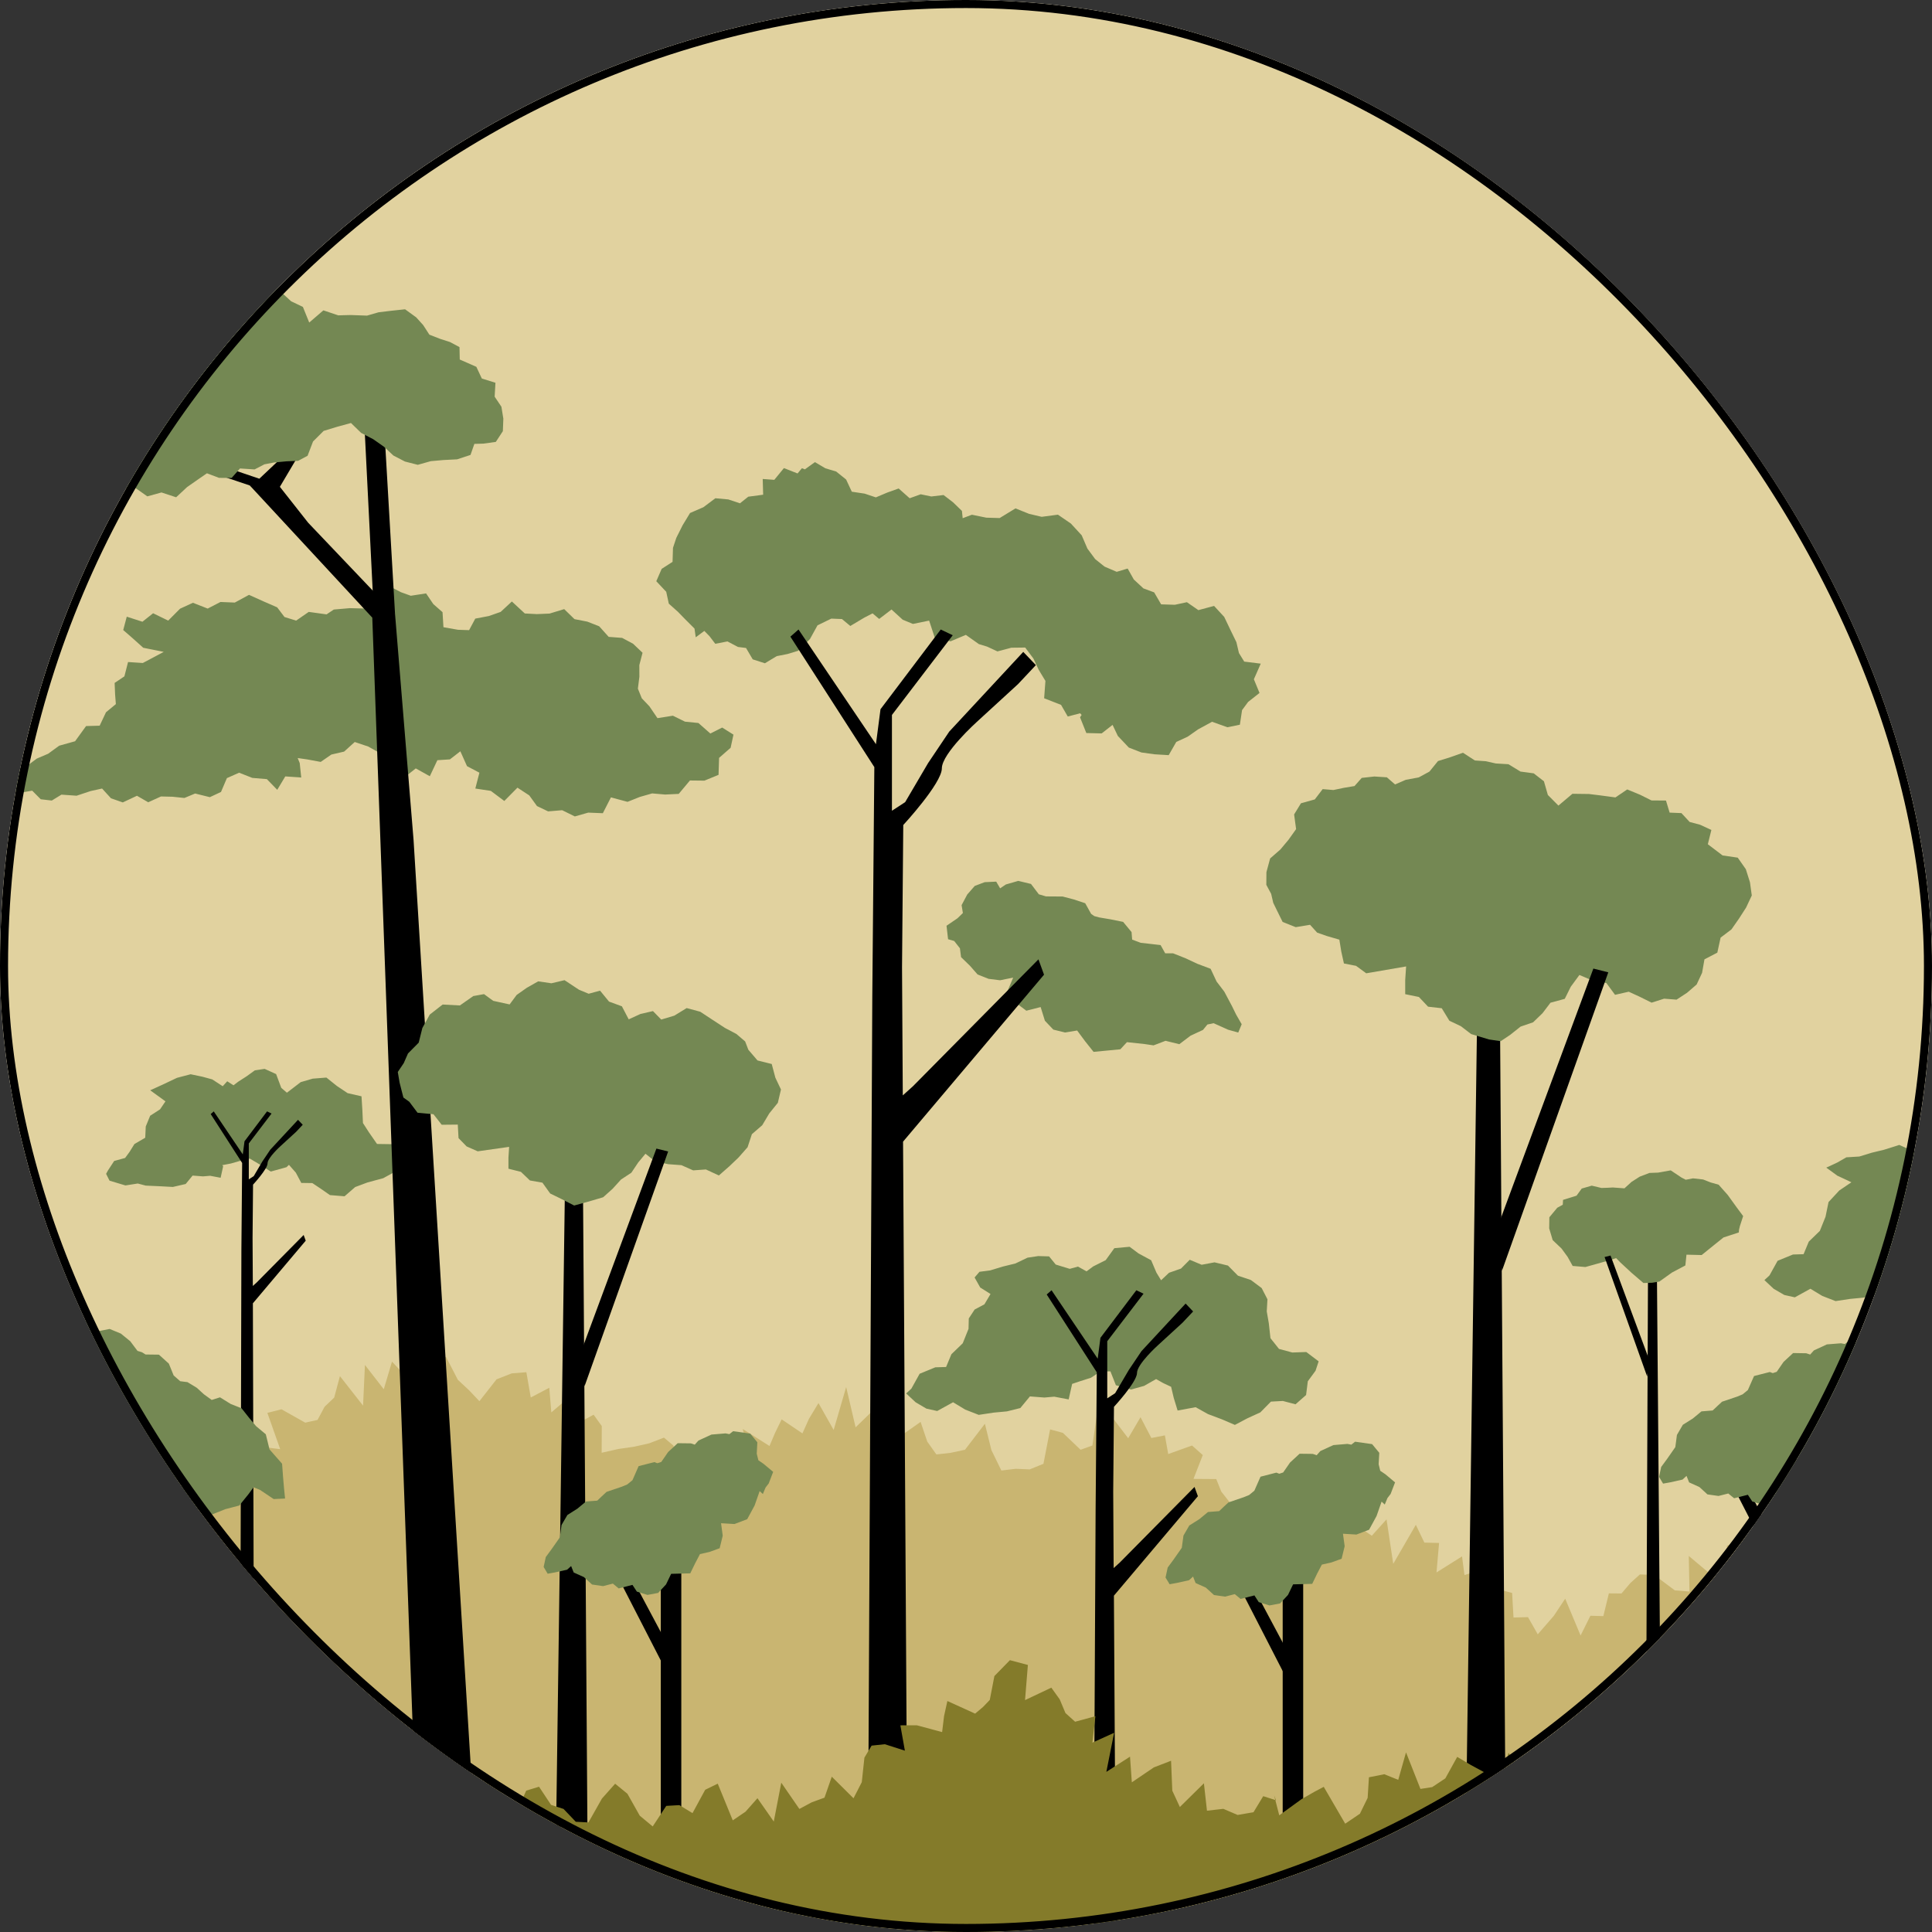<svg width="240" height="240" viewBox="0 0 240 240" fill="none" xmlns="http://www.w3.org/2000/svg">
<rect x="0" y="0" width="240" height="240" fill="#333333" stroke="none"/>
<g clip-path="url(#clip0_626_6520)">
<rect width="240" height="240" rx="120" fill="white"/>
<g clip-path="url(#clip1_626_6520)">
<path d="M262.234 -21.333H-14.566V237.327H262.234V-21.333Z" fill="#E1D29F"/>
<path d="M-10.373 235.354L-6.686 233.64L-8.52 232.074L-8.366 230.454L-11.713 228.907L-11.08 227.274L-8.493 225.62L-11.986 224.047L-9.553 222.4L-10.046 220.794L-9.366 219.174L-11.98 217.567L-10.473 215.94L-10.733 214.327L-9.093 212.714L-12.366 211.08L-7.786 209.494L-7.633 207.887L-12.273 206.214L-10.526 204.62L-8.893 203.027L-7.053 201.454L-9.626 199.787L-11.306 198.127L-12.273 196.48L-9.34 194.947L-10.1 193.307L-8.1 191.754L-7.56 190.16L-9.686 188.467L-11.006 186.794L-11.193 185.167L-10.006 183.594L-10.34 181.96L-7.84 180.46L-10.946 178.687L-7.593 177.894L-7.626 174.88L-5.233 178.534L-3.886 175.214L-2.293 176.36L-0.973 177.74L0.52 178.107L2.147 178.24L4.92 175.994L4.147 181.427L5.52 182.214L7.02 182.8L9.734 181.094L11.36 181.467L11.914 184.094L14.2 182.994L15.487 184.174L16.7 185.9L19.06 182.867L20.307 185.027L21.827 183.1L22.967 182.04L24.607 183.02L26.374 183.114L28.034 182.614L27.86 179.754L29.44 179.08L32.32 179.714L34.807 180.02L33.214 175.514L34.967 175.067L37.914 176.727L39.447 176.387L40.32 174.754L41.514 173.614L42.227 170.947L45.1 174.614L45.334 169.56L47.674 172.574L48.694 169.147L50.6 171.174L52.06 169.107L53.72 168.54L55.414 168.574L56.874 171.4L58.274 172.707L59.554 174.06L61.68 171.347L63.567 170.607L65.387 170.46L65.934 173.6L68.234 172.394L68.487 175.454L71.834 172.6L71.1 177.174L73.74 175.74L74.754 177.147L74.74 180.467L76.834 179.994L78.754 179.72L80.647 179.294L82.48 178.587L83.654 179.574L84.52 183.12L86.24 183.84L87.927 182.247L89.5 181.8L91.787 183.154L93.474 182.42L92.267 177.514L95.587 179.627L96.294 177.967L97.1 176.32L99.68 178.06L100.494 176.247L101.674 174.294L103.56 177.634L105.114 172.307L106.287 177.307L108.1 175.547L109.874 174.967L111.44 175.327L112.214 178.147L114.36 176.634L115.187 179.08L116.32 180.674L118.074 180.48L119.874 180.094L122.347 176.867L123.154 180.134L124.394 182.674L126.167 182.46L127.914 182.534L129.62 181.84L130.447 177.567L132.034 177.994L134.234 180.094L135.7 179.567L136.274 175.647L138.1 175.98L140.147 178.66L141.68 176.054L143.027 178.634L144.707 178.307L145.12 180.627L148.08 179.567L149.414 180.754L148.26 183.714L151.087 183.734L151.714 185.294L152.72 186.574L152.614 188.98L156.234 187.04L156.38 189.454L156.754 193.307L159.307 190.254L160.727 191.647L162.367 191.434L163.967 190.314L165.62 192.287L167.147 189.767L168.78 189.667L170.414 190.774L172.24 188.74L173.074 194.267L175.88 189.42L176.94 191.627L178.767 191.674L178.447 195.334L181.62 193.34L181.92 195.66L184.434 194.874L184.52 197.407L186.334 197.487L187.84 197.88L188.014 200.934L189.814 200.887L191.027 203.02L193.02 200.727L194.434 198.594L196.347 203.167L197.567 200.714L199.174 200.76L199.86 197.934L201.427 197.947L202.527 196.654L203.714 195.58L205.494 195.647L208.054 197.56L209.874 197.707L209.787 193.287L212.487 195.554L214.4 195.927L214.527 192.014L216.034 191.414L217.367 190.4L219.114 190.367L220.487 189.454L222.467 189.987L225.207 192.347L225.587 189.04L227.2 188.687L229.68 190.42L230.434 188.014L232.6 188.994L233.26 186.36L234.174 184.347L237.134 187.227L236.954 182.587L239.034 183.354L241 183.974L242.027 182.38L243.64 182.147L246.227 183.92L245.154 178.14L248.887 181.914L248.6 178.147L251.874 180.467L253.134 179.334L251.534 174.514L253.44 174.527L256.5 175.52L256.58 173.36L257.7 172.234L259.56 171.54L258.127 167.014L261.06 169.28L262.774 169.987L264.734 170.82L264.674 172.974L265.96 174.314L266.187 176.034L266.674 177.647L266.987 179.287L265.974 180.987L265.26 182.574L266.74 184.187L262.54 185.78L267.967 187.407L264.28 189L265.407 190.614L265 192.22L263.667 193.827L265.4 195.44L265.494 197.047L263.5 198.654L266.327 200.267L262.914 201.867L266.814 203.487L268.06 205.094L262.574 206.694L268.274 208.314L267.507 209.92L262.98 211.52L267.78 213.134L264.434 214.74L262.88 216.347L266.014 217.96L264.654 219.567L265.227 221.174L265.394 222.78L267.247 224.394L262.927 225.994L266.607 227.614L265.087 229.214L268.274 230.827L264.894 232.44L264.714 234.054L266.374 235.674L266.674 237.287L268.054 238.907L263.987 240.52L267.094 242.134L264.067 243.754L267.174 245.367L266.56 246.987L262.42 248.6L267.247 250.22L262.82 251.84L266.887 253.46L264.134 254.7L263.814 255.927L262.44 258.28L260.667 256.78L258.76 253.647L257.194 254.04L255.994 258.654L254.38 258.747L252.454 254.914L251.007 256.914L249.207 254.334L247.947 259.114L246.354 259.387L244.587 257.114L243.06 258.407L241.22 254.387L239.854 258.627L238.294 259.554L236.627 258.42L234.874 255.274L233.32 256.274L231.874 260.094L230.207 258.634L228.547 257.18L226.974 258.087L225.287 255.274L223.767 258.18L222.174 258.514L220.567 258.487L218.96 258.26L217.394 260.76L215.727 256.174L214.12 255.8L212.54 257.56L210.954 260.487L209.334 256.72L207.734 260.027L206.127 259.267L204.527 258.14L202.934 256.114L201.307 260.094L199.694 260.56L198.114 258.46L196.54 256.3L194.934 256.567L193.274 259.834L191.76 255.227L190.067 259.56L188.554 255.627L186.907 257.58L185.36 255.48L183.754 255.727L182.04 259.334L180.454 258.754L178.974 254.934L177.354 255.607L175.794 254.56L174.194 254.46L172.48 257.307L170.954 255.407L169.187 259.254L167.607 258.74L166.14 255.594L164.487 256.734L162.88 256.714L161.407 254.034L159.7 256.127L158.087 256.36L156.6 254.154L154.834 257.2L153.207 257.554L151.827 253.494L150.147 254.867L148.64 253.194L147 253.774L145.394 253.807L143.667 255.847L142.08 255.52L140.467 255.714L139.04 252.84L137.26 255.58L135.847 252.54L134.2 253.16L132.474 255.1L130.96 253.654L129.127 257.214L127.76 253.5L126.247 252.067L124.354 256.407L122.847 254.927L121.34 253.42L119.494 257.034L118.18 252.627L116.414 255.054L115.08 250.98L113.214 254.894L111.507 256.307L110.134 252.9L108.414 254.6L106.88 253.427L105.087 256.234L103.614 254.314L102 254.374L100.494 252.874L98.934 252.14L97.314 252.394L95.58 254.3L93.914 255.3L92.46 252.867L91.067 249.574L89.187 253.847L87.527 254.747L86.18 250.547L84.62 249.84L82.767 253.887L81.234 252.654L79.594 253.234L78.214 249.46L76.447 252.24L74.874 251.567L73.134 254.047L71.674 251.387L70.114 250.634L68.34 253.814L67 248.734L65.38 248.967L63.707 250.22L61.947 253.507L60.474 250.794L58.834 251.507L57.234 251.374L55.747 248.734L54.074 250.38L52.487 249.827L50.767 252.887L49.254 250.474L47.687 249.46L46.14 247.794L44.514 248.354L42.86 249.834L41.294 248.607L39.594 251.98L38.034 250.447H36.434L34.914 246.787L33.227 250.62L31.6 252.1L30.02 250.787L28.46 247.807L26.807 251.794L25.227 249.967L23.647 247.48L22.014 252.14L20.414 252.06L18.82 251.04L17.22 251.167L15.62 251.247L13.994 246.874L12.427 251.634L10.807 249.667L9.22 250.607L7.587 248.874L6.034 251.727L4.447 252.194L2.794 249.72L1.134 247.58L-0.34 252.367L-2.053 248.64L-3.52 252.694L-5.273 248.447L-6.746 251.794L-8.54 247.334L-10.053 249.44L-11.74 247.774L-13.073 253.16L-14.9 248.994L-16.273 253.014L-17.946 251.78L-19.533 252.074L-21.333 249.14L-22.866 250.274L-24.52 249.687L-25.92 252.367L-27.626 251.127L-29.173 251.854L-28.753 250.194L-27.486 251.574L-29.166 248.814L-28.053 247.607L-29.333 245.16L-29 243.574L-26.413 243.094L-24.033 242.46L-23.893 240.754L-24.32 238.814L-23.666 237.367L-24.6 235.26L-24.76 233.5L-21.16 233.227L-22.986 230.834L-18.973 230.627L-19.04 228.9L-19.766 226.96L-19.213 225.474L-18.726 223.96L-18.96 222.234L-15 221.734L-15.126 220.014L-17.28 217.774L-17.726 216.027L-15.36 214.98L-15.06 213.407L-13.206 212.174L-14.226 210.32L-16.786 208.2L-12.346 207.414L-12.233 205.794L-14.786 203.76L-13.893 202.294L-14.96 200.547L-11 199.454L-14.526 197.434L-10.933 196.214L-11.06 194.58L-11.8 192.914L-12.5 191.267L-12.213 189.687L-11.346 188.134L-9.56 186.587L-13.16 184.9L-9.96 183.34L-10.4 181.727L-12.133 180.147" fill="#C9B571"/>
<path d="M133.194 171.873L132.754 173.84L130.961 173.5L129.734 173.607L127.941 173.467L126.747 174.913L125.081 175.327L123.434 175.48L121.581 175.76L119.907 175.107L118.394 174.193L116.421 175.28L115.087 174.987L113.747 174.2L112.567 173.1L113.214 172.5L114.241 170.653L116.187 169.853L117.527 169.813L118.187 168.227L119.594 166.867L120.314 165.073L120.347 163.78L121.074 162.673L122.287 162.027L123.047 160.747L121.767 159.94L121.067 158.693L121.674 157.987L123.007 157.813L124.561 157.34L126.141 156.953L127.641 156.233L128.974 156.033L130.321 156.073L131.147 157.087L132.887 157.62L133.907 157.34L134.974 157.933L135.801 157.32L137.354 156.54L138.427 155.053L140.327 154.88L141.434 155.707L143.001 156.553L143.654 158.087L144.234 159.04L145.221 158.107L146.707 157.587L147.794 156.493L149.274 157.113L150.874 156.813L152.541 157.213L153.781 158.467L155.387 159.007L156.727 160.007L157.447 161.4L157.361 162.907L157.614 164.367L157.821 166.233L158.881 167.567L160.534 168.013L162.274 167.953L163.807 169.113L163.421 170.28L162.461 171.587L162.247 173.293L160.934 174.447L159.361 174.033L157.881 174.113L156.561 175.453L154.981 176.173L153.401 177.007L151.787 176.313L150.067 175.667L148.527 174.807L146.287 175.22L145.807 173.653L145.481 172.273L144.501 171.813L143.614 171.313L142.127 172.16L140.501 172.613L138.621 172.08L137.941 170.353L136.687 170.373L135.527 171.147L134.134 171.593L132.901 172.007" fill="#748853"/>
<path d="M148.801 185.847L148.387 184.714L139.094 194.114L138.341 194.794L138.287 185.287L138.381 174.76C138.381 174.76 141.241 171.667 141.241 170.56C141.241 169.454 143.834 167.12 143.834 167.12L146.894 164.314L148.214 162.914L147.281 161.934L141.801 167.84L140.227 170.18L138.527 173.067L137.547 173.707V166.614L142.054 160.707L141.161 160.28L136.701 166.187L136.361 168.78L130.627 160.28L130.027 160.807L136.247 170.474L136.101 187.48L135.801 247.274L138.667 247.34L138.374 198.22L148.814 185.854L148.801 185.847Z" fill="black"/>
<path d="M27.721 144.88L27.407 146.307L26.107 146.06L25.221 146.134L23.927 146.034L23.067 147.08L21.474 147.447L19.861 147.36L18.101 147.28L17.114 147.02L15.581 147.26L13.607 146.667L13.181 145.82L13.394 145.427L14.181 144.22L15.541 143.847L16.087 143.1L16.701 142.114L18.041 141.334L18.107 139.934L18.654 138.6L19.881 137.807L20.554 136.814L18.661 135.44L20.354 134.667L21.981 133.894L23.681 133.447L25.147 133.754L26.367 134.087L27.667 134.934L28.227 134.32L29.007 134.82L29.601 134.367L30.647 133.694L31.661 132.96L32.874 132.78L34.301 133.427L34.941 135.14L35.641 135.74L37.354 134.427L38.847 133.994L40.547 133.86L41.854 134.907L43.181 135.794L44.907 136.187L45.014 137.894L45.087 139.507L45.834 140.667L46.834 142.107L48.707 142.134L49.154 143.074L49.634 143.747L49.181 145.494L47.607 146.36L45.654 146.887L44.121 147.46L42.801 148.607L40.987 148.46L39.867 147.68L38.801 146.967L37.427 146.947L36.747 145.667L35.894 144.7L35.587 144.994L33.641 145.534L32.194 144.614L31.041 143.927L30.074 144.134L28.687 144.534L27.614 144.74" fill="#748853"/>
<path d="M37.98 154.127L37.721 153.414L31.881 159.321L31.407 159.747L31.374 153.774L31.434 147.161C31.434 147.161 33.234 145.214 33.234 144.521C33.234 143.827 34.861 142.361 34.861 142.361L36.781 140.601L37.607 139.721L37.02 139.107L33.574 142.821L32.587 144.287L31.52 146.101L30.907 146.501V142.041L33.734 138.327L33.174 138.061L30.374 141.774L30.16 143.401L26.554 138.061L26.174 138.394L30.081 144.467L29.987 155.154L29.8 230.394L31.601 230.434L31.414 161.901L37.974 154.127H37.98Z" fill="black"/>
<path d="M239.407 157.813L238.981 159.747L237.221 159.413L236.014 159.52L234.261 159.38L233.087 160.8L231.454 161.2L229.841 161.353L228.021 161.627L226.374 160.987L224.894 160.093L222.961 161.16L221.654 160.867L220.334 160.1L219.181 159.02L219.814 158.433L220.821 156.62L222.727 155.84L224.047 155.8L224.694 154.24L226.067 152.907L226.774 151.147L227.147 149.327L228.481 147.887L229.987 146.867L228.247 146.053L226.867 145.047L228.234 144.413L229.361 143.767L230.974 143.667L232.494 143.2L234.041 142.827L235.934 142.227L237.701 143.02L239.114 143.847L240.107 143.54L241.234 143.78L242.227 143.927L243.561 142.88L244.767 141.647L246.407 141.16L248.094 141.38L248.587 143.067L249.234 144.573L250.434 144.8L251.481 144.593L252.601 143.733L253.661 142.447L255.221 143.1L256.754 143.06L257.994 144.287L259.747 144.407L261.307 144.973L262.394 146.253L262.894 147.587L262.934 149.053L263.634 150.413L263.754 152.2L264.774 153.3L266.234 153.987L267.834 154.36L268.934 155.247L269.267 156.287L268.967 157.913L267.761 159.073L266.294 159.493L265.114 160.46L263.821 160.787L262.034 160.807L260.521 161.593L259.247 162.927L257.441 162.633L255.874 161.647L254.454 160.313L252.447 160.827L251.787 159.567L250.954 158.4L250.507 157.32L249.794 157.513L248.454 158.833L246.621 158.267L245.361 157.54L244.147 156.233L242.967 156.627L241.627 157.007L240.541 157.933L239.061 158.08" fill="#748853"/>
<path d="M253.334 170.374L252.981 169.407L245.047 177.427L244.401 178.007L244.354 169.894L244.434 160.914C244.434 160.914 246.874 158.274 246.874 157.327C246.874 156.381 249.087 154.394 249.087 154.394L251.701 152.001L252.827 150.807L252.027 149.974L247.354 155.014L246.014 157.007L244.561 159.474L243.727 160.021V153.967L247.567 148.927L246.807 148.567L243.001 153.607L242.707 155.821L237.814 148.567L237.301 149.021L242.607 157.267L242.481 171.781L242.227 222.794L244.674 222.847L244.427 180.941L253.334 170.387V170.374Z" fill="black"/>
<path d="M37.233 94.793L37.42 96.587L35.44 96.447L34.44 98.114L33.153 96.787L31.34 96.633L29.707 95.987L28.187 96.66L27.453 98.38L26.067 99.027L24.24 98.573L22.907 99.127L21.44 98.974L20 98.94L18.413 99.66L17.013 98.853L15.253 99.68L13.787 99.167L12.68 97.954L11.26 98.267L9.513 98.847L7.633 98.713L6.433 99.447L5.06 99.287L4 98.22L2.347 98.507L1.08 97.834L1.687 96.547L1.833 95.687L3.347 95.147L4.573 94.234L5.98 93.633L7.353 92.633L9.327 92.08L10.693 90.194L12.38 90.147L13.167 88.48L14.393 87.467L14.3 86.293L14.24 84.834L15.453 84.02L15.907 82.24L17.74 82.36L20.34 80.98L17.793 80.467L16.48 79.287L15.307 78.267L15.747 76.607L17.693 77.234L19.02 76.18L20.893 77.094L22.367 75.614L23.967 74.88L25.8 75.6L27.387 74.78L29.167 74.853L30.933 73.894L32.72 74.7L34.433 75.447L35.34 76.647L36.787 77.094L38.353 76.013L40.567 76.32L41.46 75.72L43.453 75.547L45.553 75.6L46.653 73.594L48.033 72.66L49.813 73.567L51.027 74.007L52.927 73.713L53.827 75.04L54.973 76.047L55.087 77.913L56.893 78.234L58.273 78.28L59.04 76.847L60.72 76.527L62.193 76.013L63.587 74.72L65.193 76.207L66.687 76.287L68.267 76.22L70.087 75.667L71.367 76.913L72.953 77.22L74.433 77.8L75.613 79.114L77.28 79.24L78.633 79.96L79.82 81.087L79.42 82.62L79.427 84.067L79.24 85.547L79.727 86.747L80.667 87.734L81.673 89.213L83.587 88.907L85.093 89.647L86.76 89.814L88.24 91.12L89.713 90.38L91.113 91.26L90.76 92.894L89.327 94.147L89.26 96.254L87.507 96.974L85.707 96.954L84.313 98.62L82.627 98.7L81.013 98.56L79.473 99L77.953 99.607L75.893 99.053L74.887 101.02L73.073 100.947L71.407 101.42L69.833 100.647L68.087 100.793L66.707 100.133L65.747 98.807L64.28 97.847L62.647 99.5L60.973 98.247L59.047 97.954L59.553 95.987L58.013 95.174L57.187 93.327L55.887 94.334L54.333 94.433L53.393 96.427L51.647 95.454L50.12 96.667L48.6 95.88L47.193 95.04L46.987 93.433L45.733 92.734L44.067 92.174L42.747 93.367L41.16 93.734L39.84 94.647L38.14 94.334L36.98 94.167" fill="#748853"/>
<path d="M46.38 75.007L45.127 49.954H47.547L49.074 76.274L46.38 75.007Z" fill="black"/>
<path d="M119.193 117.393L119.387 118.9L120.48 119.96L121.44 121.053L122.8 121.593L124.233 121.773L125.86 121.44L125.107 123.227L126.2 124.58L127.493 125.553L129.273 125.1L129.8 126.8L130.847 127.9L132.293 128.26L133.807 128.013L134.8 129.353L135.847 130.667L137.513 130.507L139.173 130.347L139.993 129.46L142.167 129.693L143.3 129.86L144.787 129.293L146.5 129.713L147.9 128.653L149.44 127.94L149.987 127.267L150.76 127.107L152.553 127.913L153.82 128.267L154.247 127.233L153.56 126.04L153.047 124.993L152.087 123.187L151.127 121.927L150.387 120.347L148.727 119.72L147.273 119.04L145.727 118.427H144.747L144.173 117.4L142.84 117.247L141.7 117.12L140.64 116.72L140.567 115.787L139.52 114.52L137.973 114.207L136.553 113.967L135.933 113.8L135.54 113.52L134.807 112.2L133.373 111.727L132 111.367L130.587 111.36L129.933 111.353L129.047 111.093L128.073 109.807L126.493 109.427L124.947 109.873L124.24 110.353L123.753 109.52L122.32 109.587L121.087 110.053L120.153 111.12L119.453 112.44L119.613 113.42L118.94 114.073L117.58 115L117.773 116.673L118.533 116.893L119.287 117.853" fill="#748853"/>
<path d="M100.614 79.387L99.154 80.841L97.814 81.247L96.487 81.507L95.021 82.394L93.507 81.907L92.674 80.494L91.674 80.367L90.367 79.681L88.854 79.974L88.134 79.027L87.494 78.374L86.427 79.167L86.274 78.087L85.174 76.987L84.214 76.001L83.081 74.987L82.761 73.514L81.527 72.201L82.194 70.667L83.547 69.794L83.601 68.054L84.014 66.814L84.794 65.254L85.721 63.727L87.381 63.007L88.867 61.894L90.474 62.041L91.921 62.521L92.954 61.701L94.801 61.454L94.747 59.501L96.187 59.607L97.381 58.147L99.074 58.814L99.621 58.161L99.981 58.307L101.234 57.407L102.534 58.174L103.874 58.574L105.107 59.567L105.814 61.081L107.414 61.321L108.801 61.787L110.221 61.187L111.634 60.681L113.001 61.894L114.374 61.401L115.694 61.674L117.214 61.494L118.394 62.401L119.494 63.467L119.587 64.374L120.734 63.941L122.521 64.307L124.181 64.354L126.147 63.154L127.841 63.834L129.401 64.201L131.421 63.934L133.034 65.041L134.374 66.501L135.081 68.147L136.047 69.454L137.214 70.387L138.721 71.034L140.081 70.627L140.847 71.987L142.041 73.094L143.374 73.587L144.241 75.074L145.947 75.127L147.441 74.807L148.867 75.794L150.814 75.267L152.081 76.641L152.834 78.221L153.587 79.767L153.907 81.121L154.561 82.187L156.614 82.441L155.761 84.381L156.461 86.081L155.041 87.201L154.294 88.214L154.021 90.027L152.467 90.341L150.567 89.661L148.827 90.607L147.547 91.507L146.121 92.167L145.181 93.807L143.414 93.701L141.787 93.474L140.227 92.867L138.861 91.421L138.207 90.047L136.854 91.107L134.947 91.061L134.167 89.107L134.361 88.814L134.181 88.607L132.641 89.007L131.807 87.561L129.707 86.741L129.867 84.587L129.041 83.221L128.367 81.794L127.354 80.441L125.634 80.461L123.907 80.921L122.614 80.321L121.601 80.014L119.981 78.867L118.094 79.661L116.134 79.261L115.421 77.094L113.407 77.507L112.134 76.981L110.747 75.714L109.214 76.887L108.394 76.194L107.374 76.721L105.627 77.761L104.594 76.901L103.267 76.847L101.554 77.681L100.614 79.387Z" fill="#748853"/>
<path d="M129.693 121.08L129 119.174L113.413 134.934L112.147 136.074L112.053 120.134L112.207 102.487C112.207 102.487 117 97.3 117 95.447C117 93.594 121.347 89.674 121.347 89.674L126.473 84.974L128.68 82.62L127.113 80.98L117.92 90.88L115.287 94.8L112.44 99.647L110.8 100.714V88.814L118.353 78.913L116.86 78.2L109.38 88.1L108.813 92.447L99.193 78.2L98.186 79.087L108.613 95.293L108.36 123.814L107.86 224.06L112.673 224.174L112.18 141.82L129.687 121.087L129.693 121.08Z" fill="black"/>
<path d="M51.454 219.714L46.247 76.727L31.594 60.914L31.027 60.307L19.36 56.374L21.147 55.714L32.214 59.467L39.347 52.74L34.767 60.474L38.28 64.934L49.074 76.274L51.374 104.347L58.82 224.9L51.64 224.834L51.454 219.714Z" fill="black"/>
<path d="M14.947 60.734L16.78 60.587L18.3 61.661L20.06 61.174L21.88 61.774L23.247 60.501L24.633 59.534L25.707 58.794L27.207 59.361L28.773 59.374L29.813 58.194L31.627 58.314L32.847 57.681L34.027 57.454L35.587 57.307L37.033 57.247L38.207 56.621L38.887 54.841L40.207 53.527L41.873 53.021L43.6 52.547L44.86 53.774L46.373 54.567L47.707 55.501L48.867 56.587L50.307 57.334L51.9 57.741L53.513 57.287L55.08 57.147L56.78 57.061L58.447 56.514L58.927 55.141L60.073 55.107L61.593 54.894L62.467 53.561L62.527 52.007L62.287 50.527L61.447 49.274L61.547 47.547L59.853 47.021L59.173 45.567L57.113 44.661L57.08 43.121L55.913 42.494L54.673 42.094L53.34 41.574L52.567 40.381L51.7 39.421L50.32 38.421L48.58 38.607L47.027 38.794L45.593 39.207L43.553 39.134L42.02 39.174L40.173 38.554L38.413 40.067L37.627 38.127L36.167 37.427L35.053 36.407L33.86 35.214L32.153 35.154L30.533 35.061L29.22 34.807L27.953 34.621L26.56 34.307L24.953 33.834L23.393 34.241L22.127 35.247L20.847 36.147L19.4 36.507L18.407 36.387L16.953 36.921L15.54 36.007L13.993 36.507L12.933 37.214L11.6 37.174L10.427 37.661L9.227 38.201L7.473 38.334L7.207 40.207L5.567 41.027L5.32 42.647L4.893 44.167L4.16 45.574L2.767 46.627L2.233 48.247L1.46 49.787L1.927 51.654L2.673 52.201L3.08 52.987L4.573 53.681L5.833 54.734L7.147 55.187L7.973 56.381L9.487 56.994L10.787 56.914L11.66 57.994L12.18 59.167L13.027 60.421L14.54 60.661" fill="#748853"/>
<path d="M182.101 227.28L183.621 117.08L186.274 117.84L187.041 228.26L182.101 227.28Z" fill="black"/>
<path d="M174.673 120.054L174.56 121.747V123.5L176.26 123.847L177.4 125.054L179.1 125.247L180.047 126.8L181.48 127.48L182.747 128.454L184.973 129.127L186.427 129.34L187.6 128.554L188.893 127.527L190.447 126.994L191.62 125.86L192.607 124.56L194.38 124.08L195.127 122.574L196.2 121.114L198.027 121.894L199.547 122.114L200.627 123.58L202.327 123.194L203.72 123.834L205.167 124.554L206.72 124.06L208.267 124.18L209.56 123.334L210.76 122.3L211.44 120.847L211.733 119.174L213.333 118.34L213.74 116.474L215.087 115.454L216.027 114.107L216.907 112.74L217.613 111.24L217.387 109.6L216.873 107.974L215.867 106.54L213.987 106.267L212.153 104.874L212.593 103.1L211.193 102.454L209.893 102.107L208.873 101.007L207.407 100.947L206.953 99.447L205.153 99.433L203.753 98.734L202.14 98.067L200.673 99.06L198.747 98.8L197.38 98.633L195.333 98.607L193.593 100.074L192.28 98.754L191.793 97.053L190.52 96.067L188.88 95.847L187.38 94.933L185.813 94.84L184.553 94.56L183.213 94.467L181.733 93.507L180.153 94.067L178.633 94.54L177.573 95.847L176.24 96.573L174.62 96.874L173.3 97.447L172.28 96.56L170.727 96.46L169.16 96.633L168.26 97.647L166.94 97.867L165.64 98.14L164.307 98.027L163.327 99.307L161.607 99.787L160.76 101.174L161.007 102.994L160.073 104.307L159.047 105.534L157.78 106.64L157.32 108.34L157.307 109.92L157.907 111.034L158.167 112.154L158.593 113.027L159.333 114.527L160.96 115.174L162.74 114.88L163.62 115.854L164.84 116.28L166.38 116.727L166.62 118.207L166.947 119.687L168.453 119.98L169.72 120.907" fill="#748853"/>
<path d="M185.927 152.72L197.933 120.32L199.787 120.787L186.58 157.86" fill="black"/>
<path d="M69.087 226.807L70.28 140.127L72.374 140.727L72.974 227.574L69.087 226.807Z" fill="black"/>
<path d="M63.247 142.467L63.161 143.801V145.181L64.714 145.574L65.827 146.641L67.381 146.914L68.347 148.261L69.687 148.914L71.327 149.754L73.421 149.174L74.927 148.727L76.101 147.674L77.141 146.527L78.427 145.681L79.281 144.407L80.181 143.321L81.421 144.301L83.027 144.621L84.647 144.741L86.107 145.387L87.687 145.274L89.301 146.021L90.587 144.894L91.727 143.807L92.867 142.514L93.401 140.894L94.687 139.781L95.561 138.314L96.627 136.994L97.014 135.341L96.321 133.881L95.867 132.174L94.101 131.734L92.961 130.401L92.567 129.374L91.481 128.447L90.047 127.687L88.394 126.607L86.987 125.681L85.301 125.227L83.767 126.167L82.141 126.654L81.114 125.601L79.554 125.961L78.101 126.627L77.254 125.007L75.654 124.421L74.541 123.061L73.127 123.447L71.921 122.947L70.127 121.761L68.501 122.147L66.854 121.907L65.461 122.694L64.181 123.594L63.307 124.774L61.267 124.327L60.127 123.494L58.794 123.734L57.127 124.901L54.987 124.787L53.387 126.034L52.467 127.701L52.014 129.521L50.681 130.867L50.154 132.067L49.414 133.167L49.641 134.494L49.901 135.521L50.114 136.341L50.847 136.867L51.867 138.227L53.847 138.414L54.867 139.721L56.867 139.701L56.961 141.381L57.967 142.414L59.341 143.021" fill="#748853"/>
<path d="M72.094 168.161L81.54 142.681L83 143.041L72.614 172.207" fill="black"/>
<path d="M206.407 228.687L205.8 154.667L204.733 155.18L204.427 229.34L206.407 228.687Z" fill="black"/>
<path d="M209.501 155.86L209.361 157.2L207.687 158.087L206.134 159.2L205.241 159.347L204.154 159.38L202.661 158.1L201.267 156.807L200.761 156.287L200.001 156.533L198.474 156.967L196.947 157.393L195.361 157.26L194.734 156.133L193.981 155.1L192.881 154.053L192.447 152.6L192.467 151.213L193.447 150.033L194.134 149.653L194.167 149.053L195.841 148.533L196.487 147.647L197.734 147.287L198.934 147.573L199.754 147.547L200.347 147.513L201.794 147.62L202.674 146.82L203.694 146.167L204.901 145.707L205.974 145.667L207.541 145.387L208.881 146.28L209.407 146.553L210.314 146.38L211.567 146.52L212.501 146.887L213.494 147.167L214.634 148.453L215.734 149.98L216.541 151.067L216.141 152.293L216.034 152.727L216.001 153.1L214.101 153.72L212.921 154.667L211.387 155.907" fill="#748853"/>
<path d="M204.874 168.933L200.067 155.967L199.327 156.153L204.614 170.993" fill="black"/>
<path d="M16.967 177.061H13.641V229.654H16.967V177.061Z" fill="black"/>
<path d="M14.567 200.001L22.887 184.407L25.574 183.367L15.307 203.361L14.567 200.001Z" fill="black"/>
<path d="M0.694 172.653L0.854 174.413L1.947 175.813L2.941 177.207L4.274 177.893L5.727 178.133L7.321 177.68L6.601 179.18L7.187 180.5L7.574 181.793L9.087 182.453L10.654 182.767L11.287 184.367L12.507 185.613L13.82 186.227L15.441 185.82L15.907 187.92L17.547 188.847L19.12 189.473L20.507 188.493L21.561 187.867L23.82 188.567L24.714 187.573L26.314 188.14L28.014 187.467L29.727 187.02L30.84 185.647L31.5 184.753L32.294 185.08L34.001 186.22L35.414 186.153L35.287 184.913L35.16 183.447L35.041 181.827L33.48 180.047L33.02 178.173L31.814 177.167L30.914 176.087L30.007 174.94L28.66 174.407L27.327 173.58L26.3 173.907L25.334 173.207L24.441 172.393L23.287 171.693L22.387 171.58L21.574 170.867L20.974 169.393L19.741 168.28L18.081 168.26L17.614 167.973L17.081 167.813L16.174 166.607L15.007 165.66L13.62 165.087L12.174 165.373L11.54 164.847L11.021 164.293L9.601 163.42L8.027 163.347L6.414 163.173L5.761 163.727L5.067 163.093L3.774 162.613L2.321 163.193L1.874 164.94L1.501 166.593L0.961 167.54L0.141 168.02L-1.133 169.573L-0.499 171.333L-0.066 172.127L0.767 173.2" fill="#748853"/>
<path d="M82.087 228.887H84.634V188.613H82.087V228.887Z" fill="black"/>
<path d="M83.921 206.18L77.554 194.24L75.494 193.44L83.361 208.754L83.921 206.18Z" fill="black"/>
<path d="M94.367 185.227L93.74 187.02L92.82 188.72L91.24 189.32L89.573 189.22L89.78 190.767L89.4 192.327L88.133 192.787L86.953 193.054L86.367 194.174L85.746 195.447L83.373 195.507L82.74 196.82L81.753 197.88L80.433 198.127L79.113 197.714L78.567 196.88L76.853 197.32L76.133 196.72L74.92 197.034L73.546 196.834L72.54 195.914L71.266 195.34L70.947 194.54L70.447 194.994L68.92 195.334L68.033 195.494L67.533 194.654L67.8 193.42L68.526 192.434L69.553 190.967L69.753 189.447L70.487 188.194L71.72 187.414L72.8 186.52L74.193 186.414L74.773 185.86L75.347 185.327L77.253 184.68L77.913 184.407L78.567 183.874L79.333 182.127L81.293 181.627L81.653 181.767L82.147 181.607L83 180.374L84.186 179.28L85.82 179.3L86.306 179.46L86.766 178.947L88.38 178.207L90.133 178.06L90.606 178.154L91.073 177.787L93.193 178.087L94.08 179.167L94.007 180.58L94.207 181.4L94.847 181.84L96.046 182.84L95.493 184.28L95.1 184.787L94.766 185.594" fill="#748853"/>
<path d="M159.34 230.193H161.887V189.92H159.34V230.193Z" fill="black"/>
<path d="M161.18 207.487L154.807 195.547L152.747 194.747L160.614 210.06L161.18 207.487Z" fill="black"/>
<path d="M171.627 186.534L171 188.327L170.074 190.027L168.5 190.627L166.827 190.527L167.04 192.074L166.66 193.634L165.387 194.094L164.207 194.36L163.62 195.48L163.007 196.754L160.634 196.814L160 198.127L159.014 199.187L157.694 199.434L156.367 199.02L155.827 198.187L154.114 198.627L153.387 198.027L152.18 198.34L150.807 198.14L149.794 197.22L148.52 196.647L148.207 195.847L147.707 196.3L146.18 196.64L145.294 196.8L144.787 195.967L145.054 194.727L145.78 193.74L146.807 192.274L147.014 190.754L147.74 189.5L148.98 188.72L150.06 187.827L151.447 187.72L152.027 187.167L152.607 186.634L154.507 185.987L155.174 185.714L155.82 185.18L156.587 183.44L158.554 182.934L158.914 183.074L159.4 182.914L160.254 181.68L161.44 180.587L163.08 180.607L163.56 180.774L164.02 180.254L165.634 179.514L167.387 179.367L167.867 179.46L168.334 179.094L170.447 179.394L171.34 180.474L171.26 181.894L171.46 182.707L172.107 183.147L173.3 184.147L172.747 185.587L172.354 186.094L172.02 186.9" fill="#748853"/>
<path d="M220.647 217.687H223.193V177.413H220.647V217.687Z" fill="black"/>
<path d="M222.48 194.987L216.114 183.04L214.054 182.247L221.92 197.554L222.48 194.987Z" fill="black"/>
<path d="M232.927 174.027L232.3 175.827L231.38 177.527L229.807 178.127L228.134 178.027L228.347 179.574L227.96 181.134L226.694 181.594L225.514 181.854L224.927 182.974L224.307 184.254L221.94 184.307L221.307 185.627L220.314 186.687L218.994 186.927L217.674 186.52L217.127 185.687L215.42 186.12L214.694 185.527L213.48 185.834L212.107 185.64L211.1 184.72L209.827 184.147L209.507 183.34L209.007 183.8L207.48 184.14L206.594 184.3L206.094 183.46L206.36 182.227L207.087 181.24L208.114 179.767L208.314 178.254L209.047 176.994L210.287 176.214L211.36 175.327L212.754 175.214L213.334 174.667L213.914 174.127L215.814 173.487L216.48 173.207L217.127 172.674L217.894 170.934L219.854 170.434L220.22 170.574L220.707 170.414L221.56 169.18L222.747 168.08L224.38 168.107L224.867 168.267L225.327 167.754L226.94 167.007L228.694 166.867L229.174 166.96L229.634 166.594L231.754 166.894L232.64 167.974L232.567 169.387L232.767 170.2L233.407 170.647L234.607 171.64L234.054 173.08L233.66 173.594L233.327 174.394" fill="#748853"/>
<path d="M-15.866 235.707L-14.006 232.967L-15.339 232.213L-18.893 231.22L-16.019 229.467L-14.906 228.24L-17.479 225.653L-16.346 224.153L-14.993 222.893L-13.986 221.107L-11.653 221.673L-10.619 218.447L-8.413 220.76L-6.993 223.24L-5.199 221.76L-4.299 223.74L-2.979 224.22L-2.019 225.247L-0.119 225.367L1.834 225.953L2.294 227.793L3.201 229.653L5.921 226.54L7.067 229.24L7.927 227.44L10.154 228.113L9.847 224.8L12.687 226.24L14.121 225.647L14.747 223.08L16.427 222.82L19.041 226.293L20.201 224.887L21.107 221.133L23.107 223.98L24.661 224.227L25.987 220.753L27.654 222.593L29.214 222.22L30.774 223.153L32.381 220.9L33.994 219.773L35.567 220.033L37.081 221.673L38.547 224.707L40.247 221.067L41.767 222.54L43.267 224.767L44.827 225.06L46.461 223.287L47.947 225.767L49.634 222.487L51.174 223.487L52.674 225.673L54.367 222.12L55.961 221.667L57.474 223.373L59.047 223.327L60.707 220.813L62.227 222.28L63.661 226.267L65.367 222.44L66.961 221.953L68.454 224.207L70.007 224.713L71.527 226.307L73.101 226.387L74.774 223.427L76.414 221.58L77.941 222.827L79.474 225.553L81.081 226.887L82.767 224.333L84.394 224.24L86.027 225.233L87.601 222.333L89.161 221.573L91.027 226.133L92.614 225.053L94.094 223.38L96.121 226.28L97.054 221.453L99.301 224.713L100.841 223.887L102.421 223.313L103.327 220.707L106.027 223.387L107.054 221.387L107.381 218.34L108.274 216.847L109.914 216.673L112.407 217.473L111.847 214.327L113.881 214.32L117.034 215.167L117.274 213.18L117.687 211.307L121.134 212.873L122.114 212.047L122.954 211.173L123.527 208.207L125.454 206.233L127.687 206.827L127.334 211.193L130.601 209.647L131.641 211.1L132.354 212.8L133.554 213.88L136.074 213.193L135.701 216.48L138.401 215.253L137.434 220.107L140.374 218.22L140.601 221.407L143.334 219.553L145.474 218.727L145.627 222.447L146.567 224.473L149.554 221.527L149.934 224.933L151.967 224.7L153.741 225.46L155.714 225.12L156.921 223.127L158.507 223.633L158.274 223.02L158.914 225.507L161.661 223.513L163.247 222.6L164.441 221.967L167.107 226.547L168.934 225.307L169.894 223.34L170.054 220.78L171.961 220.4L173.694 221.1L174.661 217.687L176.454 222.227L177.914 222L179.547 220.913L181.021 218.247L182.714 219.253L184.461 220.2L186.341 221.673L187.394 217.747L189.641 220.96L190.947 219.04L192.981 220.433L194.167 218.32L195.621 217.427L196.174 213.807L199.407 218.353L199.487 213.787L201.121 213.593L203.627 215.373L204.007 212.247L205.267 211.2L206.274 209.72L208.661 210.887L210.521 211.1L212.714 212.527L213.481 210.52L214.727 208.927L216.301 209.32L217.687 209.847L218.054 212.333L221.974 208.66L221.681 211.833L221.587 214.34L225.847 211.48L225.761 213.967L226.834 214.993L228.121 215.667L229.814 215.06L230.974 216.133L232.441 215.853L233.861 218.24L235.387 217.06L236.747 214.927L238.447 217.02L239.787 214.36L241.481 215.64L243.274 218.027L244.727 216.593L246.454 218.2L247.627 213.693L249.487 216.853L250.947 215.533L252.674 217.093L253.901 213.2L255.687 215.513L257.101 213.647L258.994 217.087L260.454 215.8L262.141 216.987L262.027 216.467L265.554 215.673L265.854 216.793L263.094 219.393L266.694 220.427L263.161 222L263.047 223.573L265.194 225.14L265.601 226.713L265.621 228.287L263.787 229.86L267.227 231.433L264.047 233L266.861 234.573L265.267 236.147L263.954 237.72L265.614 239.293L265.101 240.867L264.627 242.44L267.001 244.013L267.427 245.587L265.754 247.167L265.014 248.74L265.307 250.02L264.007 250.56L262.394 248.68L260.801 250.407L259.207 251.58L257.607 251.76L256.001 250.747L254.401 250.593L252.807 252.88L251.187 249.127L249.581 247.733L247.981 247.58L246.387 250.14L244.794 251.26L243.181 249.607L241.587 251.76L239.967 247.88L238.367 248.8L236.761 247.84L235.161 248.14L233.567 250.447L231.954 249.093L230.354 248.72L228.761 251.513L227.161 251.033L225.554 250.153L223.954 251.073L222.341 249.107L220.754 251.34L219.141 248.82L217.534 248.467L215.947 251.327L214.347 252.12L212.741 250.807L211.127 248.193L209.534 250.16L207.921 247.88L206.341 253.08L204.734 251.447L203.121 249.293L201.521 250.72L199.921 251.093L198.307 249.347L196.707 250.26L195.114 252.307L193.514 252.66L191.907 252.473L190.301 251.313L188.694 250.647L187.087 249.147L185.494 250.427L183.887 250.72L182.287 250.687L180.681 250.213L179.074 249.12L177.474 249.02L175.881 252.32L174.261 247.987L172.661 248.22L171.074 253.247L169.474 253.56L167.861 250.733L166.254 250.153L164.647 249.313L163.041 248.593L161.454 252.013L159.854 253.373L158.247 253.1L156.627 248.34L155.041 252.727L153.441 253.527L151.814 248.047L150.234 252.467L148.627 252.887L147.014 250.433L145.407 249.867L143.807 251.36L142.207 251.44L140.601 250.587L138.994 249.66L137.387 249.107L135.787 250.053L134.194 251.827L132.594 253.34L130.981 250.4L129.367 248.387L127.774 250.72L126.181 253.607L124.574 253.233L122.954 249.333L121.367 253.64L119.754 250.48L118.161 252.507L116.547 250.367L114.954 253.02L113.347 252.787L111.734 251.247L110.134 250.953L108.534 251.44L106.941 252.267L105.334 250.513L103.734 252.1L102.121 249.773L100.521 249.627L98.907 248.713L97.307 249.567L95.701 248.32L94.107 250.787L92.501 249.66L90.921 253.627L89.301 250.393L87.701 250.313L86.114 253.507L84.507 251.92L82.894 249.587L81.294 250.533L79.701 252.527L78.081 250.053L76.487 252.407L74.887 253.987L73.274 251.167L71.667 250.047L70.061 249.56L68.461 249.507L66.874 253.107L65.254 250.3L63.647 249.833L62.061 254.033L60.447 251.693L58.841 251.66L57.234 250.26L55.621 249.34L54.027 251.427L52.427 251.347L50.814 250.833L49.214 251.34L47.601 249.32L45.994 249.08L44.394 249.7L42.787 249.093L41.181 249.06L39.587 252.713L37.987 253.58L36.374 251.333L34.781 253.78L33.161 251.093L31.554 250.613L29.947 251.14L28.354 253.827L26.727 249.087L25.141 253.953L23.521 250.38L21.921 251.48L20.327 253.22L18.707 250.167L17.107 250.753L15.514 254.107L13.901 251.9L12.294 251.187L10.687 251.193L9.074 249.5L7.487 254.073L5.861 250.133L4.247 249.027L2.661 253.233L1.034 249.393L-0.566 251.273L-2.173 250.647L-3.786 249.487L-5.393 249.667L-6.979 253.66L-8.613 249.533L-10.213 250.867L-11.819 252.253L-13.313 251.427L-12.973 249.893L-15.653 248.547L-13.493 246.7L-16.713 245.413L-12.739 243.38L-13.379 241.82L-12.459 240.1L-13.539 238.593L-12.313 236.16L-15.866 235.707Z" fill="#847B2A"/>
</g>
</g>
<rect x="0.5" y="0.5" width="239" height="239" rx="119.5" stroke="black"/>
<defs>
<clipPath id="clip0_626_6520">
<rect width="240" height="240" rx="120" fill="white"/>
</clipPath>
<clipPath id="clip1_626_6520">
<rect width="298.6" height="282.093" fill="white" transform="translate(-29.333 -21.333)"/>
</clipPath>
</defs>
</svg>
